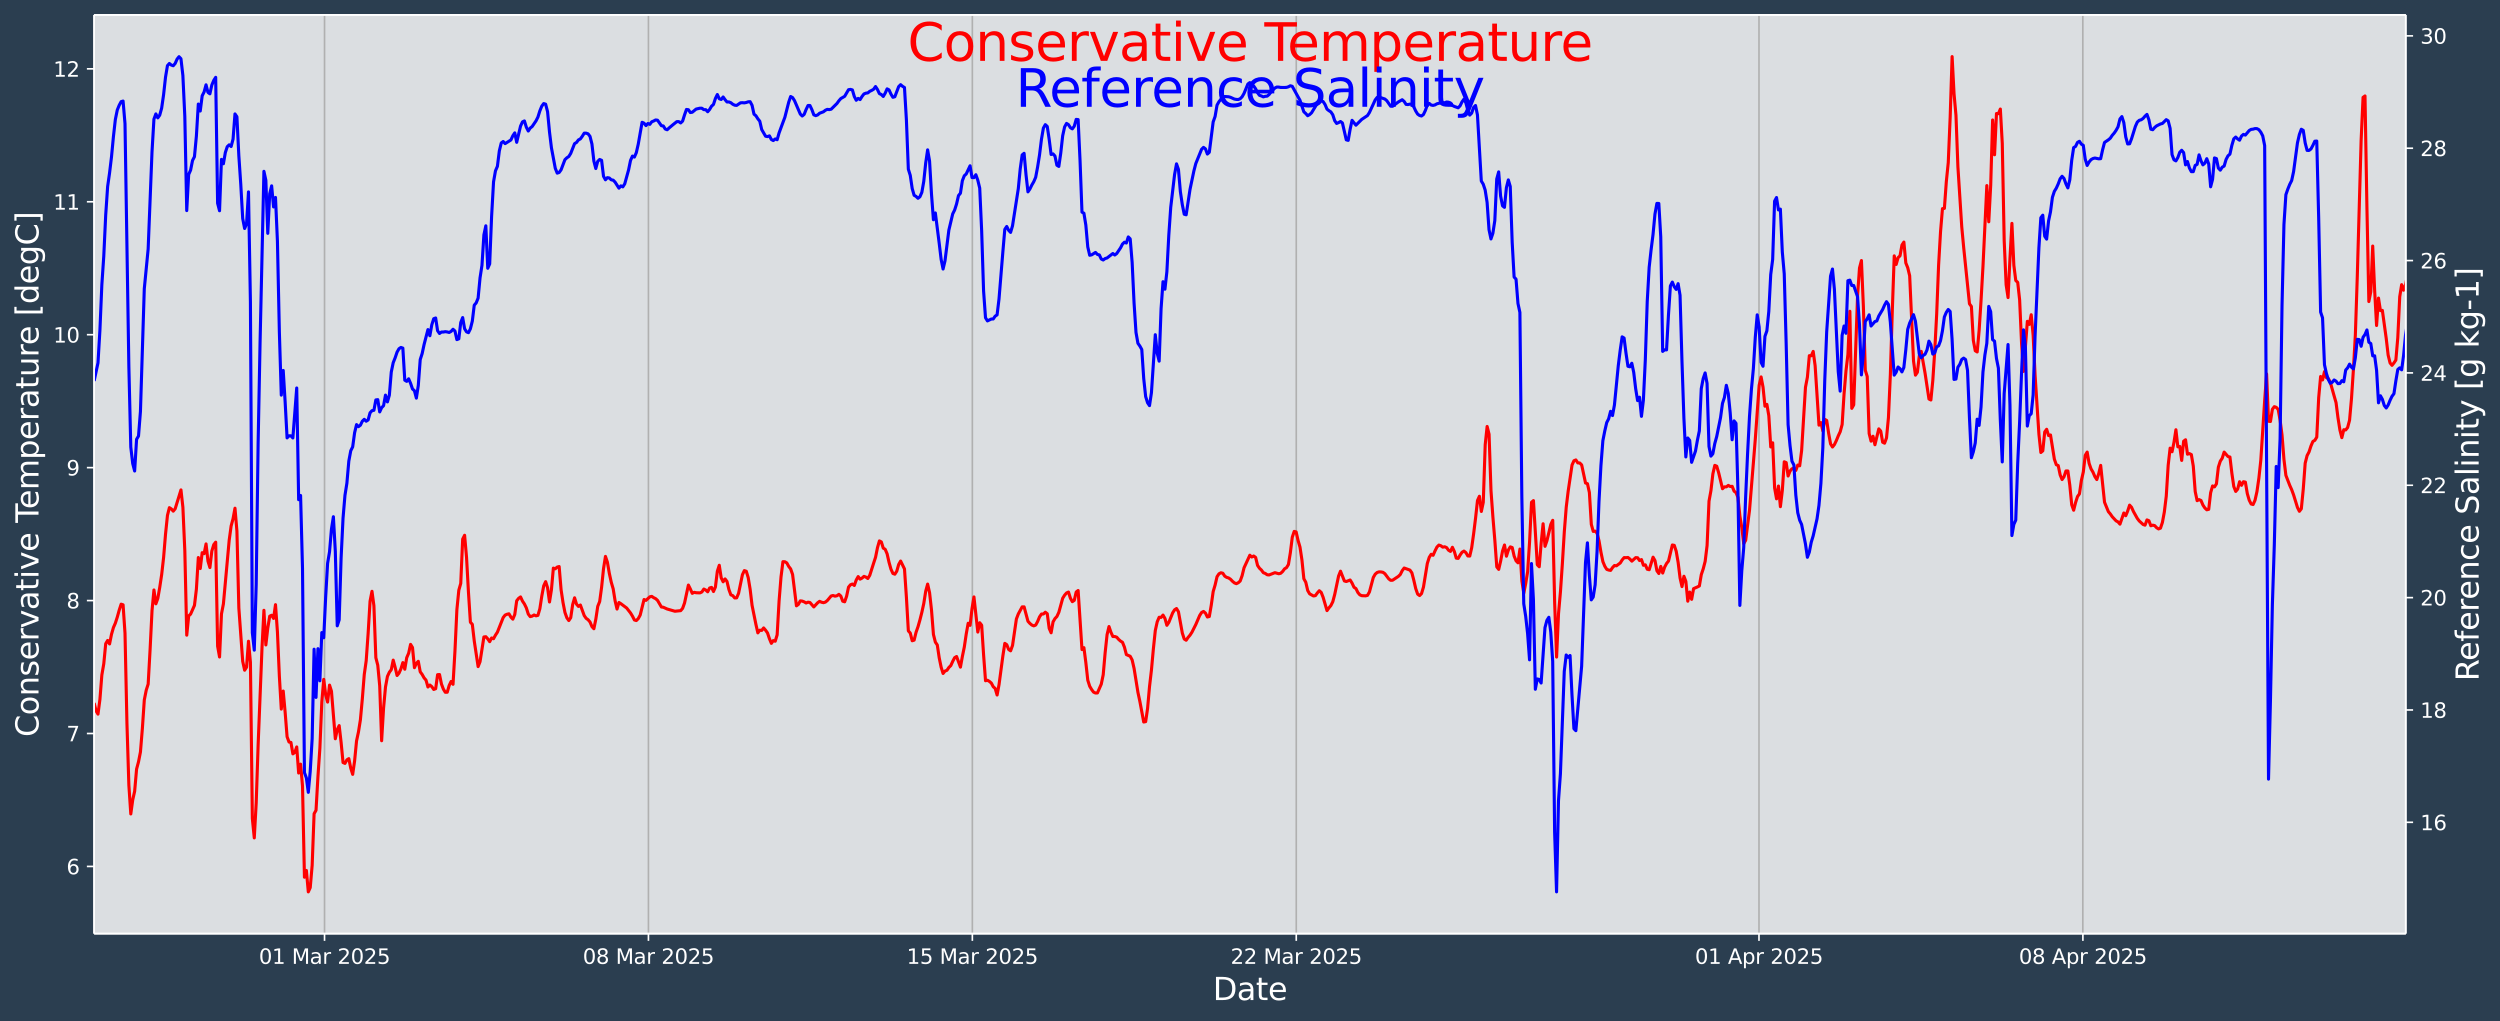 <?xml version="1.0" encoding="UTF-8"?>
<!DOCTYPE svg  PUBLIC '-//W3C//DTD SVG 1.1//EN'  'http://www.w3.org/Graphics/SVG/1.1/DTD/svg11.dtd'>
<svg width="1206.9pt" height="493.12pt" version="1.1" viewBox="0 0 1206.9 493.12" xmlns="http://www.w3.org/2000/svg" xmlns:xlink="http://www.w3.org/1999/xlink">
 <defs>
  <style type="text/css">*{stroke-linejoin: round; stroke-linecap: butt}</style>
 </defs>
 <g id="figure_1">
  <g id="patch_1">
   <path d="m0 493.12h1206.9v-493.12h-1206.9z" fill="#2b3e50"/>
  </g>
  <g id="axes_1">
   <g id="patch_2">
    <path d="m45.442 450.72h1116v-443.52h-1116z" fill="#dbdee1"/>
   </g>
   <g id="matplotlib.axis_1">
    <g id="xtick_1">
     <g id="line2d_1">
      <path d="m156.67 450.72v-443.52" clip-path="url(#pbc1c4610ce)" fill="none" stroke="#b0b0b0" stroke-linecap="square" stroke-width=".8"/>
     </g>
     <g id="line2d_2">
      <defs>
       <path id="m0e48671878" d="m0 0v3.5" stroke="#fff" stroke-width=".8"/>
      </defs>
      <use x="156.67" y="450.72" fill="#ffffff" stroke="#ffffff" stroke-width=".8" xlink:href="#m0e48671878"/>
     </g>
     <g id="text_1">
      <!-- 01 Mar 2025 -->
      <g transform="translate(124.97 465.32) scale(.1 -.1)" fill="#fff">
       <defs>
        <path id="DejaVuSans-30" transform="scale(.016)" d="m2034 4250q-487 0-733-480-245-479-245-1442 0-959 245-1439 246-480 733-480 491 0 736 480 246 480 246 1439 0 963-246 1442-245 480-736 480zm0 500q785 0 1199-621 414-620 414-1801 0-1178-414-1799-414-620-1199-620-784 0-1198 620-414 621-414 1799 0 1181 414 1801 414 621 1198 621z"/>
        <path id="DejaVuSans-31" transform="scale(.016)" d="m794 531h1031v3560l-1122-225v575l1116 225h631v-4135h1031v-531h-2687v531z"/>
        <path id="DejaVuSans-4d" transform="scale(.016)" d="m628 4666h941l1190-3175 1197 3175h941v-4666h-616v4097l-1203-3200h-634l-1203 3200v-4097h-613v4666z"/>
        <path id="DejaVuSans-61" transform="scale(.016)" d="m2194 1759q-697 0-966-159t-269-544q0-306 202-486 202-179 548-179 479 0 768 339t289 901v128h-572zm1147 238v-1997h-575v531q-197-318-491-470t-719-152q-537 0-855 302-317 302-317 808 0 590 395 890 396 300 1180 300h807v57q0 397-261 614t-733 217q-300 0-585-72-284-72-546-216v532q315 122 612 182 297 61 578 61 760 0 1135-394 375-393 375-1193z"/>
        <path id="DejaVuSans-72" transform="scale(.016)" d="m2631 2963q-97 56-211 82-114 27-251 27-488 0-749-317t-261-911v-1844h-578v3500h578v-544q182 319 472 473 291 155 707 155 59 0 131-8 72-7 159-23l3-590z"/>
        <path id="DejaVuSans-32" transform="scale(.016)" d="m1228 531h2203v-531h-2962v531q359 372 979 998 621 627 780 809 303 340 423 576 121 236 121 464 0 372-261 606-261 235-680 235-297 0-627-103-329-103-704-313v638q381 153 712 231 332 78 607 78 725 0 1156-363 431-362 431-968 0-288-108-546-107-257-392-607-78-91-497-524-418-433-1181-1211z"/>
        <path id="DejaVuSans-35" transform="scale(.016)" d="m691 4666h2478v-532h-1900v-1143q137 47 274 70 138 23 276 23 781 0 1237-428 457-428 457-1159 0-753-469-1171-469-417-1322-417-294 0-599 50-304 50-629 150v635q281-153 581-228t634-75q541 0 856 284 316 284 316 772 0 487-316 771-315 285-856 285-253 0-505-56-251-56-513-175v2344z"/>
       </defs>
       <use xlink:href="#DejaVuSans-30"/>
       <use transform="translate(63.623)" xlink:href="#DejaVuSans-31"/>
       <use transform="translate(127.25)" xlink:href="#DejaVuSans-20"/>
       <use transform="translate(159.03)" xlink:href="#DejaVuSans-4d"/>
       <use transform="translate(245.31)" xlink:href="#DejaVuSans-61"/>
       <use transform="translate(306.59)" xlink:href="#DejaVuSans-72"/>
       <use transform="translate(347.71)" xlink:href="#DejaVuSans-20"/>
       <use transform="translate(379.49)" xlink:href="#DejaVuSans-32"/>
       <use transform="translate(443.12)" xlink:href="#DejaVuSans-30"/>
       <use transform="translate(506.74)" xlink:href="#DejaVuSans-32"/>
       <use transform="translate(570.36)" xlink:href="#DejaVuSans-35"/>
      </g>
     </g>
    </g>
    <g id="xtick_2">
     <g id="line2d_3">
      <path d="m313.04 450.72v-443.52" clip-path="url(#pbc1c4610ce)" fill="none" stroke="#b0b0b0" stroke-linecap="square" stroke-width=".8"/>
     </g>
     <g id="line2d_4">
      <use x="313.04" y="450.72" fill="#ffffff" stroke="#ffffff" stroke-width=".8" xlink:href="#m0e48671878"/>
     </g>
     <g id="text_2">
      <!-- 08 Mar 2025 -->
      <g transform="translate(281.34 465.32) scale(.1 -.1)" fill="#fff">
       <defs>
        <path id="DejaVuSans-38" transform="scale(.016)" d="m2034 2216q-450 0-708-241-257-241-257-662 0-422 257-663 258-241 708-241t709 242q260 243 260 662 0 421-258 662-257 241-711 241zm-631 268q-406 100-633 378-226 279-226 679 0 559 398 884 399 325 1092 325 697 0 1094-325t397-884q0-400-227-679-226-278-629-378 456-106 710-416 255-309 255-755 0-679-414-1042-414-362-1186-362-771 0-1186 362-414 363-414 1042 0 446 256 755 257 310 713 416zm-231 997q0-362 226-565 227-203 636-203 407 0 636 203 230 203 230 565 0 363-230 566-229 203-636 203-409 0-636-203-226-203-226-566z"/>
       </defs>
       <use xlink:href="#DejaVuSans-30"/>
       <use transform="translate(63.623)" xlink:href="#DejaVuSans-38"/>
       <use transform="translate(127.25)" xlink:href="#DejaVuSans-20"/>
       <use transform="translate(159.03)" xlink:href="#DejaVuSans-4d"/>
       <use transform="translate(245.31)" xlink:href="#DejaVuSans-61"/>
       <use transform="translate(306.59)" xlink:href="#DejaVuSans-72"/>
       <use transform="translate(347.71)" xlink:href="#DejaVuSans-20"/>
       <use transform="translate(379.49)" xlink:href="#DejaVuSans-32"/>
       <use transform="translate(443.12)" xlink:href="#DejaVuSans-30"/>
       <use transform="translate(506.74)" xlink:href="#DejaVuSans-32"/>
       <use transform="translate(570.36)" xlink:href="#DejaVuSans-35"/>
      </g>
     </g>
    </g>
    <g id="xtick_3">
     <g id="line2d_5">
      <path d="m469.41 450.72v-443.52" clip-path="url(#pbc1c4610ce)" fill="none" stroke="#b0b0b0" stroke-linecap="square" stroke-width=".8"/>
     </g>
     <g id="line2d_6">
      <use x="469.41" y="450.72" fill="#ffffff" stroke="#ffffff" stroke-width=".8" xlink:href="#m0e48671878"/>
     </g>
     <g id="text_3">
      <!-- 15 Mar 2025 -->
      <g transform="translate(437.71 465.32) scale(.1 -.1)" fill="#fff">
       <use xlink:href="#DejaVuSans-31"/>
       <use transform="translate(63.623)" xlink:href="#DejaVuSans-35"/>
       <use transform="translate(127.25)" xlink:href="#DejaVuSans-20"/>
       <use transform="translate(159.03)" xlink:href="#DejaVuSans-4d"/>
       <use transform="translate(245.31)" xlink:href="#DejaVuSans-61"/>
       <use transform="translate(306.59)" xlink:href="#DejaVuSans-72"/>
       <use transform="translate(347.71)" xlink:href="#DejaVuSans-20"/>
       <use transform="translate(379.49)" xlink:href="#DejaVuSans-32"/>
       <use transform="translate(443.12)" xlink:href="#DejaVuSans-30"/>
       <use transform="translate(506.74)" xlink:href="#DejaVuSans-32"/>
       <use transform="translate(570.36)" xlink:href="#DejaVuSans-35"/>
      </g>
     </g>
    </g>
    <g id="xtick_4">
     <g id="line2d_7">
      <path d="m625.78 450.72v-443.52" clip-path="url(#pbc1c4610ce)" fill="none" stroke="#b0b0b0" stroke-linecap="square" stroke-width=".8"/>
     </g>
     <g id="line2d_8">
      <use x="625.781" y="450.72" fill="#ffffff" stroke="#ffffff" stroke-width=".8" xlink:href="#m0e48671878"/>
     </g>
     <g id="text_4">
      <!-- 22 Mar 2025 -->
      <g transform="translate(594.08 465.32) scale(.1 -.1)" fill="#fff">
       <use xlink:href="#DejaVuSans-32"/>
       <use transform="translate(63.623)" xlink:href="#DejaVuSans-32"/>
       <use transform="translate(127.25)" xlink:href="#DejaVuSans-20"/>
       <use transform="translate(159.03)" xlink:href="#DejaVuSans-4d"/>
       <use transform="translate(245.31)" xlink:href="#DejaVuSans-61"/>
       <use transform="translate(306.59)" xlink:href="#DejaVuSans-72"/>
       <use transform="translate(347.71)" xlink:href="#DejaVuSans-20"/>
       <use transform="translate(379.49)" xlink:href="#DejaVuSans-32"/>
       <use transform="translate(443.12)" xlink:href="#DejaVuSans-30"/>
       <use transform="translate(506.74)" xlink:href="#DejaVuSans-32"/>
       <use transform="translate(570.36)" xlink:href="#DejaVuSans-35"/>
      </g>
     </g>
    </g>
    <g id="xtick_5">
     <g id="line2d_9">
      <path d="m849.17 450.72v-443.52" clip-path="url(#pbc1c4610ce)" fill="none" stroke="#b0b0b0" stroke-linecap="square" stroke-width=".8"/>
     </g>
     <g id="line2d_10">
      <use x="849.167" y="450.72" fill="#ffffff" stroke="#ffffff" stroke-width=".8" xlink:href="#m0e48671878"/>
     </g>
     <g id="text_5">
      <!-- 01 Apr 2025 -->
      <g transform="translate(818.25 465.32) scale(.1 -.1)" fill="#fff">
       <defs>
        <path id="DejaVuSans-41" transform="scale(.016)" d="m2188 4044-857-2322h1716l-859 2322zm-357 622h716l1778-4666h-656l-425 1197h-2103l-425-1197h-666l1781 4666z"/>
        <path id="DejaVuSans-70" transform="scale(.016)" d="m1159 525v-1856h-578v4831h578v-531q182 312 458 463 277 152 661 152 638 0 1036-506 399-506 399-1331t-399-1332q-398-506-1036-506-384 0-661 152-276 152-458 464zm1957 1222q0 634-261 995t-717 361q-457 0-718-361t-261-995 261-995 718-361q456 0 717 361t261 995z"/>
       </defs>
       <use xlink:href="#DejaVuSans-30"/>
       <use transform="translate(63.623)" xlink:href="#DejaVuSans-31"/>
       <use transform="translate(127.25)" xlink:href="#DejaVuSans-20"/>
       <use transform="translate(159.03)" xlink:href="#DejaVuSans-41"/>
       <use transform="translate(227.44)" xlink:href="#DejaVuSans-70"/>
       <use transform="translate(290.92)" xlink:href="#DejaVuSans-72"/>
       <use transform="translate(332.03)" xlink:href="#DejaVuSans-20"/>
       <use transform="translate(363.82)" xlink:href="#DejaVuSans-32"/>
       <use transform="translate(427.44)" xlink:href="#DejaVuSans-30"/>
       <use transform="translate(491.06)" xlink:href="#DejaVuSans-32"/>
       <use transform="translate(554.69)" xlink:href="#DejaVuSans-35"/>
      </g>
     </g>
    </g>
    <g id="xtick_6">
     <g id="line2d_11">
      <path d="m1005.5 450.72v-443.52" clip-path="url(#pbc1c4610ce)" fill="none" stroke="#b0b0b0" stroke-linecap="square" stroke-width=".8"/>
     </g>
     <g id="line2d_12">
      <use x="1005.537" y="450.72" fill="#ffffff" stroke="#ffffff" stroke-width=".8" xlink:href="#m0e48671878"/>
     </g>
     <g id="text_6">
      <!-- 08 Apr 2025 -->
      <g transform="translate(974.62 465.32) scale(.1 -.1)" fill="#fff">
       <use xlink:href="#DejaVuSans-30"/>
       <use transform="translate(63.623)" xlink:href="#DejaVuSans-38"/>
       <use transform="translate(127.25)" xlink:href="#DejaVuSans-20"/>
       <use transform="translate(159.03)" xlink:href="#DejaVuSans-41"/>
       <use transform="translate(227.44)" xlink:href="#DejaVuSans-70"/>
       <use transform="translate(290.92)" xlink:href="#DejaVuSans-72"/>
       <use transform="translate(332.03)" xlink:href="#DejaVuSans-20"/>
       <use transform="translate(363.82)" xlink:href="#DejaVuSans-32"/>
       <use transform="translate(427.44)" xlink:href="#DejaVuSans-30"/>
       <use transform="translate(491.06)" xlink:href="#DejaVuSans-32"/>
       <use transform="translate(554.69)" xlink:href="#DejaVuSans-35"/>
      </g>
     </g>
    </g>
    <g id="text_7">
     <!-- Date -->
     <g transform="translate(585.52 482.8) scale(.15 -.15)" fill="#fff">
      <defs>
       <path id="BitstreamVeraSans-Roman-44" transform="scale(.016)" d="m1259 4147v-3628h763q966 0 1414 437 448 438 448 1382 0 937-448 1373t-1414 436h-763zm-631 519h1297q1356 0 1990-564 635-564 635-1764 0-1207-638-1773-637-565-1987-565h-1297v4666z"/>
       <path id="BitstreamVeraSans-Roman-61" transform="scale(.016)" d="m2194 1759q-697 0-966-159t-269-544q0-306 202-486 202-179 548-179 479 0 768 339t289 901v128h-572zm1147 238v-1997h-575v531q-197-318-491-470t-719-152q-537 0-855 302-317 302-317 808 0 590 395 890 396 300 1180 300h807v57q0 397-261 614t-733 217q-300 0-585-72-284-72-546-216v532q315 122 612 182 297 61 578 61 760 0 1135-394 375-393 375-1193z"/>
       <path id="BitstreamVeraSans-Roman-74" transform="scale(.016)" d="m1172 4494v-994h1184v-447h-1184v-1900q0-428 117-550t477-122h590v-481h-590q-666 0-919 248-253 249-253 905v1900h-422v447h422v994h578z"/>
       <path id="BitstreamVeraSans-Roman-65" transform="scale(.016)" d="m3597 1894v-281h-2644q38-594 358-905t892-311q331 0 642 81t618 244v-544q-310-131-635-200t-659-69q-838 0-1327 487-489 488-489 1320 0 859 464 1363 464 505 1252 505 706 0 1117-455 411-454 411-1235zm-575 169q-6 471-264 752-258 282-683 282-481 0-770-272t-333-766l2050 4z"/>
      </defs>
      <use xlink:href="#BitstreamVeraSans-Roman-44"/>
      <use transform="translate(77.002)" xlink:href="#BitstreamVeraSans-Roman-61"/>
      <use transform="translate(138.28)" xlink:href="#BitstreamVeraSans-Roman-74"/>
      <use transform="translate(177.49)" xlink:href="#BitstreamVeraSans-Roman-65"/>
     </g>
    </g>
   </g>
   <g id="matplotlib.axis_2">
    <g id="ytick_1">
     <g id="line2d_13">
      <defs>
       <path id="mc1f5714286" d="m0 0h-3.5" stroke="#fff" stroke-width=".8"/>
      </defs>
      <use x="45.442" y="418.27" fill="#ffffff" stroke="#ffffff" stroke-width=".8" xlink:href="#mc1f5714286"/>
     </g>
     <g id="text_8">
      <!-- 6 -->
      <g transform="translate(32.08 422.07) scale(.1 -.1)" fill="#fff">
       <defs>
        <path id="DejaVuSans-36" transform="scale(.016)" d="m2113 2584q-425 0-674-291-248-290-248-796 0-503 248-796 249-292 674-292t673 292q248 293 248 796 0 506-248 796-248 291-673 291zm1253 1979v-575q-238 112-480 171-242 60-480 60-625 0-955-422-329-422-376-1275 184 272 462 417 279 145 613 145 703 0 1111-427 408-426 408-1160 0-719-425-1154-425-434-1131-434-810 0-1238 620-428 621-428 1799 0 1106 525 1764t1409 658q238 0 480-47t505-140z"/>
       </defs>
       <use xlink:href="#DejaVuSans-36"/>
      </g>
     </g>
    </g>
    <g id="ytick_2">
     <g id="line2d_14">
      <use x="45.442" y="354.098" fill="#ffffff" stroke="#ffffff" stroke-width=".8" xlink:href="#mc1f5714286"/>
     </g>
     <g id="text_9">
      <!-- 7 -->
      <g transform="translate(32.08 357.9) scale(.1 -.1)" fill="#fff">
       <defs>
        <path id="DejaVuSans-37" transform="scale(.016)" d="m525 4666h3e3v-269l-1694-4397h-659l1594 4134h-2241v532z"/>
       </defs>
       <use xlink:href="#DejaVuSans-37"/>
      </g>
     </g>
    </g>
    <g id="ytick_3">
     <g id="line2d_15">
      <use x="45.442" y="289.926" fill="#ffffff" stroke="#ffffff" stroke-width=".8" xlink:href="#mc1f5714286"/>
     </g>
     <g id="text_10">
      <!-- 8 -->
      <g transform="translate(32.08 293.72) scale(.1 -.1)" fill="#fff">
       <use xlink:href="#DejaVuSans-38"/>
      </g>
     </g>
    </g>
    <g id="ytick_4">
     <g id="line2d_16">
      <use x="45.442" y="225.753" fill="#ffffff" stroke="#ffffff" stroke-width=".8" xlink:href="#mc1f5714286"/>
     </g>
     <g id="text_11">
      <!-- 9 -->
      <g transform="translate(32.08 229.55) scale(.1 -.1)" fill="#fff">
       <defs>
        <path id="DejaVuSans-39" transform="scale(.016)" d="m703 97v575q238-113 481-172 244-59 479-59 625 0 954 420 330 420 377 1277-181-269-460-413-278-144-615-144-700 0-1108 423-408 424-408 1159 0 718 425 1152 425 435 1131 435 810 0 1236-621 427-620 427-1801 0-1103-524-1761-523-658-1407-658-238 0-482 47-243 47-506 141zm1256 1978q425 0 673 290 249 291 249 798 0 503-249 795-248 292-673 292t-673-292-248-795q0-507 248-798 248-290 673-290z"/>
       </defs>
       <use xlink:href="#DejaVuSans-39"/>
      </g>
     </g>
    </g>
    <g id="ytick_5">
     <g id="line2d_17">
      <use x="45.442" y="161.581" fill="#ffffff" stroke="#ffffff" stroke-width=".8" xlink:href="#mc1f5714286"/>
     </g>
     <g id="text_12">
      <!-- 10 -->
      <g transform="translate(25.717 165.38) scale(.1 -.1)" fill="#fff">
       <use xlink:href="#DejaVuSans-31"/>
       <use transform="translate(63.623)" xlink:href="#DejaVuSans-30"/>
      </g>
     </g>
    </g>
    <g id="ytick_6">
     <g id="line2d_18">
      <use x="45.442" y="97.409" fill="#ffffff" stroke="#ffffff" stroke-width=".8" xlink:href="#mc1f5714286"/>
     </g>
     <g id="text_13">
      <!-- 11 -->
      <g transform="translate(25.717 101.21) scale(.1 -.1)" fill="#fff">
       <use xlink:href="#DejaVuSans-31"/>
       <use transform="translate(63.623)" xlink:href="#DejaVuSans-31"/>
      </g>
     </g>
    </g>
    <g id="ytick_7">
     <g id="line2d_19">
      <use x="45.442" y="33.237" fill="#ffffff" stroke="#ffffff" stroke-width=".8" xlink:href="#mc1f5714286"/>
     </g>
     <g id="text_14">
      <!-- 12 -->
      <g transform="translate(25.717 37.036) scale(.1 -.1)" fill="#fff">
       <use xlink:href="#DejaVuSans-31"/>
       <use transform="translate(63.623)" xlink:href="#DejaVuSans-32"/>
      </g>
     </g>
    </g>
    <g id="text_15">
     <!-- Conservative Temperature [degC] -->
     <g transform="translate(18.598 355.76) rotate(-90) scale(.15 -.15)" fill="#fff">
      <defs>
       <path id="BitstreamVeraSans-Roman-43" transform="scale(.016)" d="m4122 4306v-665q-319 297-680 443-361 147-767 147-800 0-1225-489t-425-1414q0-922 425-1411t1225-489q406 0 767 147t680 444v-660q-331-225-702-338-370-112-782-112-1060 0-1670 648-609 649-609 1771 0 1125 609 1773 610 649 1670 649 418 0 788-111 371-111 696-333z"/>
       <path id="BitstreamVeraSans-Roman-6f" transform="scale(.016)" d="m1959 3097q-462 0-731-361t-269-989 267-989q268-361 733-361 460 0 728 362 269 363 269 988 0 622-269 986-268 364-728 364zm0 487q750 0 1178-488 429-487 429-1349 0-859-429-1349-428-489-1178-489-753 0-1180 489-426 490-426 1349 0 862 426 1349 427 488 1180 488z"/>
       <path id="BitstreamVeraSans-Roman-6e" transform="scale(.016)" d="m3513 2113v-2113h-575v2094q0 497-194 743-194 247-581 247-466 0-735-297-269-296-269-809v-1978h-578v3500h578v-544q207 316 486 472 280 156 646 156 603 0 912-373 310-373 310-1098z"/>
       <path id="BitstreamVeraSans-Roman-73" transform="scale(.016)" d="m2834 3397v-544q-243 125-506 187-262 63-544 63-428 0-642-131t-214-394q0-200 153-314t616-217l197-44q612-131 870-370t258-667q0-488-386-773-386-284-1061-284-281 0-586 55t-642 164v594q319-166 628-249 309-82 613-82 406 0 624 139 219 139 219 392 0 234-158 359-157 125-692 241l-200 47q-534 112-772 345-237 233-237 639 0 494 350 762 350 269 994 269 318 0 599-47 282-46 519-140z"/>
       <path id="BitstreamVeraSans-Roman-72" transform="scale(.016)" d="m2631 2963q-97 56-211 82-114 27-251 27-488 0-749-317t-261-911v-1844h-578v3500h578v-544q182 319 472 473 291 155 707 155 59 0 131-8 72-7 159-23l3-590z"/>
       <path id="BitstreamVeraSans-Roman-76" transform="scale(.016)" d="m191 3500h609l1094-2937 1094 2937h609l-1313-3500h-781l-1312 3500z"/>
       <path id="BitstreamVeraSans-Roman-69" transform="scale(.016)" d="m603 3500h575v-3500h-575v3500zm0 1363h575v-729h-575v729z"/>
       <path id="BitstreamVeraSans-Roman-54" transform="scale(.016)" d="m-19 4666h3947v-532h-1656v-4134h-634v4134h-1657v532z"/>
       <path id="BitstreamVeraSans-Roman-6d" transform="scale(.016)" d="m3328 2828q216 388 516 572t706 184q547 0 844-383 297-382 297-1088v-2113h-578v2094q0 503-179 746-178 244-543 244-447 0-707-297-259-296-259-809v-1978h-578v2094q0 506-178 748t-550 242q-441 0-701-298-259-298-259-808v-1978h-578v3500h578v-544q197 322 472 475t653 153q382 0 649-194 267-193 395-562z"/>
       <path id="BitstreamVeraSans-Roman-70" transform="scale(.016)" d="m1159 525v-1856h-578v4831h578v-531q182 312 458 463 277 152 661 152 638 0 1036-506 399-506 399-1331t-399-1332q-398-506-1036-506-384 0-661 152-276 152-458 464zm1957 1222q0 634-261 995t-717 361q-457 0-718-361t-261-995 261-995 718-361q456 0 717 361t261 995z"/>
       <path id="BitstreamVeraSans-Roman-75" transform="scale(.016)" d="m544 1381v2119h575v-2097q0-497 193-746 194-248 582-248 465 0 735 297 271 297 271 810v1984h575v-3500h-575v538q-209-319-486-474-276-155-642-155-603 0-916 375-312 375-312 1097z"/>
       <path id="BitstreamVeraSans-Roman-5b" transform="scale(.016)" d="m550 4863h1325v-447h-750v-4813h750v-447h-1325v5707z"/>
       <path id="BitstreamVeraSans-Roman-64" transform="scale(.016)" d="m2906 2969v1894h575v-4863h-575v525q-181-312-458-464-276-152-664-152-634 0-1033 506-398 507-398 1332t398 1331q399 506 1033 506 388 0 664-152 277-151 458-463zm-1959-1222q0-634 261-995t717-361 718 361q263 361 263 995t-263 995q-262 361-718 361t-717-361-261-995z"/>
       <path id="BitstreamVeraSans-Roman-67" transform="scale(.016)" d="m2906 1791q0 625-258 968-257 344-723 344-462 0-720-344-258-343-258-968 0-622 258-966t720-344q466 0 723 344 258 344 258 966zm575-1357q0-893-397-1329-396-436-1215-436-303 0-572 45t-522 139v559q253-137 500-202 247-66 503-66 566 0 847 295t281 892v285q-178-310-456-463t-666-153q-643 0-1037 490-394 491-394 1301 0 812 394 1302 394 491 1037 491 388 0 666-153t456-462v531h575v-3066z"/>
       <path id="BitstreamVeraSans-Roman-5d" transform="scale(.016)" d="m1947 4863v-5707h-1325v447h747v4813h-747v447h1325z"/>
      </defs>
      <use xlink:href="#BitstreamVeraSans-Roman-43"/>
      <use transform="translate(69.824)" xlink:href="#BitstreamVeraSans-Roman-6f"/>
      <use transform="translate(131.01)" xlink:href="#BitstreamVeraSans-Roman-6e"/>
      <use transform="translate(194.38)" xlink:href="#BitstreamVeraSans-Roman-73"/>
      <use transform="translate(246.48)" xlink:href="#BitstreamVeraSans-Roman-65"/>
      <use transform="translate(308.01)" xlink:href="#BitstreamVeraSans-Roman-72"/>
      <use transform="translate(349.12)" xlink:href="#BitstreamVeraSans-Roman-76"/>
      <use transform="translate(408.3)" xlink:href="#BitstreamVeraSans-Roman-61"/>
      <use transform="translate(469.58)" xlink:href="#BitstreamVeraSans-Roman-74"/>
      <use transform="translate(508.79)" xlink:href="#BitstreamVeraSans-Roman-69"/>
      <use transform="translate(536.57)" xlink:href="#BitstreamVeraSans-Roman-76"/>
      <use transform="translate(595.75)" xlink:href="#BitstreamVeraSans-Roman-65"/>
      <use transform="translate(657.28)" xlink:href="#BitstreamVeraSans-Roman-20"/>
      <use transform="translate(689.06)" xlink:href="#BitstreamVeraSans-Roman-54"/>
      <use transform="translate(733.15)" xlink:href="#BitstreamVeraSans-Roman-65"/>
      <use transform="translate(794.67)" xlink:href="#BitstreamVeraSans-Roman-6d"/>
      <use transform="translate(892.08)" xlink:href="#BitstreamVeraSans-Roman-70"/>
      <use transform="translate(955.56)" xlink:href="#BitstreamVeraSans-Roman-65"/>
      <use transform="translate(1017.1)" xlink:href="#BitstreamVeraSans-Roman-72"/>
      <use transform="translate(1058.2)" xlink:href="#BitstreamVeraSans-Roman-61"/>
      <use transform="translate(1119.5)" xlink:href="#BitstreamVeraSans-Roman-74"/>
      <use transform="translate(1158.7)" xlink:href="#BitstreamVeraSans-Roman-75"/>
      <use transform="translate(1222.1)" xlink:href="#BitstreamVeraSans-Roman-72"/>
      <use transform="translate(1260.9)" xlink:href="#BitstreamVeraSans-Roman-65"/>
      <use transform="translate(1322.4)" xlink:href="#BitstreamVeraSans-Roman-20"/>
      <use transform="translate(1354.2)" xlink:href="#BitstreamVeraSans-Roman-5b"/>
      <use transform="translate(1393.2)" xlink:href="#BitstreamVeraSans-Roman-64"/>
      <use transform="translate(1456.7)" xlink:href="#BitstreamVeraSans-Roman-65"/>
      <use transform="translate(1518.2)" xlink:href="#BitstreamVeraSans-Roman-67"/>
      <use transform="translate(1581.7)" xlink:href="#BitstreamVeraSans-Roman-43"/>
      <use transform="translate(1651.6)" xlink:href="#BitstreamVeraSans-Roman-5d"/>
     </g>
    </g>
   </g>
   <g id="line2d_20">
    <path d="m45.442 339.36 0.931 3.815 0.931 1.57 0.931-7.107 0.931-11.787 0.931-5.42 0.931-9.684 0.931-1.57 0.931 1.694 0.931-4.654 0.931-3.262 0.931-2.137 0.931-2.896 0.931-3.38 0.931-2.877 0.931 0.32 0.931 13.73 0.931 43.371 0.931 29.917 0.931 13.93 0.931-6.769 0.931-4.202 0.931-10.684 0.931-3.508 0.931-4.75 0.931-11.364 0.931-13.759 0.931-4.714 0.931-2.923 0.931-16.71 0.931-18.789 0.931-9.947 0.931 6.682 0.931-2.599 0.931-5.36 0.931-6.168 0.931-8.23 0.931-11.284 0.931-9.031 0.931-3.751 0.931 0.608 0.931 1.084 0.931-1.157 2.792-9.1 0.931 8.377 0.931 21.047 0.931 40.7 0.931-9.293 0.931-0.877 1.862-4.209 0.931-7.839 0.931-15.249 0.931 5.291 0.931-7.649 0.931 0.473 0.931-4.697 0.931 8.296 0.931 3.113 0.931-7.949 0.931-3.112 0.931-1.194 0.931 50.205 0.931 5.217 0.931-20.807 0.931-4.842 2.792-30.74 0.931-6.841 0.931-3.522 0.931-5.057 0.931 11.012 0.931 37.186 1.862 25.704 0.931 4.306 0.931-1.464 0.931-12.526 0.931 10.148 0.931 75.44 0.931 9.347 0.931-16.894 0.931-28.094 1.862-46.663 0.931-18.212 0.931 16.71 0.931-8.149 0.931-5.721 0.931-0.456 0.931 1.529 0.931-6.63 0.931 13.153 0.931 21.381 0.931 15.868 0.931-8.707 0.931 10.288 0.931 11.757 0.931 2.55 0.931 0.211 0.931 5.513 0.931-0.682 0.931-2.659 0.931 12.599 0.931-4.289 0.931 10.623 0.931 43.959 0.931-3.256 0.931 10.33 0.931-2.064 0.931-10.758 0.931-24.889 0.931-1.674 0.931-16.344 0.931-13.68 0.931-22.24 0.931-10.934 0.931 7.475 0.931 3.486 0.931-8.195 0.931 2.956 1.862 22.944 0.931-4.395 0.931-1.941 0.931 8.106 0.931 9.71 0.931 0.417 0.931-1.708 0.931-0.586 0.931 4.592 0.931 2.992 0.931-6.537 0.931-9.607 0.931-4.347 0.931-5.867 0.931-10.136 0.931-11.716 0.931-6.633 0.931-13.149 0.931-15.588 0.931-4.789 0.931 6.981 0.931 25.071 0.931 3.637 0.931 9.9 0.931 26.539 0.931-15.72 0.931-10.205 0.931-5.096 0.931-2.026 0.931-1.242 0.931-4.616 0.931 3.47 0.931 3.946 0.931-1.133 0.931-2.083 0.931-3.008 0.931 3.202 0.931-5.563 0.931-2.17 0.931-4.265 0.931 1.523 0.931 9.724 0.931-2.052 0.931-1.019 0.931 5.059 0.931 1.278 0.931 1.66 0.931 1.093 0.931 3.305 0.931-0.942 0.931 0.782 0.931 1.346 0.931-0.363 0.931-6.768 0.931-0.07 0.931 4.572 0.931 2.485 0.931 1.503 0.931-0.024 0.931-3.246 0.931-1.947 0.931 1.369 0.931-16.076 0.931-19.973 0.931-9.376 0.931-3.282 0.931-21.373 0.931-1.861 0.931 10.661 0.931 16.922 0.931 14.388 0.931 1.023 0.931 8.045 1.862 12.356 0.931-2.365 1.862-11.931 0.931-0.128 0.931 1.04 0.931 1.361 0.931-1.788 0.931 0.353 0.931-1.728 0.931-1.426 2.792-7.06 0.931-1.185 0.931-0.41 0.931-0.209 0.931 1.6 0.931 0.985 0.931-2.248 0.931-6.632 0.931-1.175 0.931-0.685 0.931 2.013 0.931 1.388 0.931 1.91 0.931 2.958 0.931 1.236 0.931-0.231 0.931-0.557 0.931 0.422 0.931-0.241 0.931-3.192 0.931-6.072 0.931-4.987 0.931-2.018 0.931 2.946 0.931 6.869 0.931-5.926 0.931-10.429 0.931 0.326 0.931-0.835 0.931-0.246 0.931 11.175 0.931 6.201 0.931 4.771 0.931 2.611 0.931 1.315 0.931-1.376 0.931-6.313 0.931-3.29 0.931 3.062 0.931 1.094 0.931-0.676 1.862 5.113 0.931 1.321 0.931 0.666 0.931 1.107 0.931 2.211 0.931 1.03 0.931-4.581 0.931-6.222 0.931-2.325 0.931-6.89 0.931-8.98 0.931-5.91 0.931 2.765 0.931 5.401 0.931 4.275 0.931 3.205 0.931 5.807 0.931 3.953 0.931-3.164 0.931 0.589 2.792 2.09 1.862 2.383 0.931 1.542 0.931 1.835 0.931 0.279 0.931-0.94 0.931-1.698 1.862-7.516 0.931 0.416 1.862-1.723 0.931-0.213 0.931 0.635 0.931 0.46 0.931 0.842 1.862 3.188 0.931 0.133 1.862 0.844 3.723 1.071 2.792-0.285 0.931-1.105 0.931-2.574 1.862-8.67 0.931 1.87 0.931 2.124 0.931-0.498 0.931 0.207 1.862 0.071 0.931-0.441 0.931-1.403 0.931 0.467 0.931 0.862 0.931-1.834 0.931-0.304 0.931 1.992 0.931-2.156 0.931-7.628 0.931-2.879 0.931 6.056 0.931 1.915 0.931-1.377 0.931 1.217 0.931 3.91 0.931 2.55 0.931 0.379 0.931 1.121 0.931-0.036 0.931-2.167 1.862-9.011 0.931-1.986 0.931 0.319 0.931 3.076 0.931 5.636 0.931 7.757 1.862 9.201 0.931 4.073 0.931-1.293 0.931 0.107 0.931-1.193 0.931 1.093 0.931 1.325 0.931 2.782 0.931 2.239 0.931-1.329 0.931 0.308 0.931-3.087 0.931-16.333 0.931-11.592 0.931-7.389 0.931 0.025 0.931 0.567 0.931 1.7 0.931 1.208 0.931 2.683 1.862 15.119 0.931-0.68 0.931-1.71 0.931 0.11 0.931 0.367 0.931 0.555 0.931-0.402 0.931 0.165 1.862 2.134 1.862-2.011 0.931-0.69 0.931 0.427 0.931 0.221 0.931-0.269 0.931-0.763 1.862-2.21 0.931-0.207 0.931 0.307 0.931-0.198 0.931-0.679 0.931 0.828 0.931 2.481 0.931 0.286 0.931-2.69 0.931-4.392 0.931-1.131 0.931-0.356 0.931 0.68 0.931-2.643 0.931-1.641 0.931 1.241 0.931-0.505 0.931-0.831 0.931 0.347 0.931 0.671 0.931-1.532 1.862-5.854 0.931-2.849 0.931-4.631 0.931-3.284 0.931 0.506 0.931 2.987 0.931 0.56 0.931 2.211 0.931 4.106 0.931 3.304 0.931 2.039 0.931 0.361 0.931-1.443 0.931-3.267 0.931-1.633 1.862 3.807 0.931 13.743 0.931 16.153 0.931 1.07 0.931 3.703 0.931-0.298 0.931-3.812 0.931-2.643 0.931-3.285 0.931-3.699 0.931-4.261 0.931-5.916 0.931-3.439 0.931 4.143 0.931 8.376 0.931 11.781 0.931 3.723 0.931 1.359 0.931 6.234 0.931 4.527 0.931 2.999 0.931-1.161 0.931-0.348 0.931-1.381 0.931-0.902 0.931-2.064 0.931-1.781 0.931-0.539 1.862 5.122 0.931-5.163 0.931-4.536 0.931-6.294 0.931-5.198 0.931 1.026 0.931-8.087 0.931-5.635 1.862 16.955 0.931-4.492 0.931 1.173 0.931 14.364 0.931 12.451 0.931-0.229 0.931 0.551 0.931 0.804 0.931 1.763 0.931 0.835 0.931 3.164 0.931-5.024 1.862-13.914 0.931-5.986 0.931 0.627 0.931 2.342 0.931 0.624 0.931-2.594 1.862-12.772 0.931-2.443 1.862-3.411 0.931-0.001 1.862 6.96 0.931 1.036 0.931 0.779 0.931 0.396 0.931-0.37 0.931-1.732 0.931-2.233 0.931-1.364 0.931-0.029 0.931-0.858 0.931 0.738 0.931 7.056 0.931 2.135 0.931-5.241 0.931-1.633 0.931-0.99 0.931-2.022 1.862-6.784 0.931-1.489 0.931-1.068 0.931-0.431 0.931 2.977 0.931 1.657 0.931-0.621 0.931-4.042 0.931-0.724 1.862 28.512 0.931-0.911 0.931 7.216 0.931 8.474 0.931 2.935 0.931 1.578 0.931 1.256 0.931 0.428 0.931-0.037 1.862-4.263 0.931-4.516 0.931-10.633 0.931-8.708 0.931-3.93 0.931 2.749 0.931 2.063 0.931 0.003 0.931 0.314 0.931 1.079 0.931 0.823 0.931 0.569 0.931 2.346 0.931 3.583 1.862 0.822 0.931 1.779 0.931 4.091 1.862 11.555 0.931 4.366 1.862 9.947 0.931-0.192 0.931-6.367 0.931-10.505 0.931-8.016 0.931-10.217 0.931-8.868 0.931-4.226 0.931-2.175 0.931 0.06 0.931-1.117 0.931 1.623 0.931 3.309 0.931-1.39 1.862-4.608 0.931-1.482 0.931-0.612 0.931 1.565 1.862 10.257 0.931 2.891 0.931 0.589 0.931-1.358 0.931-1.095 0.931-1.433 1.862-3.708 1.862-4.333 0.931-1.466 0.931-0.5 0.931 0.797 0.931 1.872 0.931-0.227 0.931-5.446 0.931-6.594 0.931-3.159 0.931-4.02 0.931-1.388 0.931-0.511 0.931 0.225 0.931 1.409 0.931 0.589 0.931 0.279 0.931 0.633 0.931 0.966 0.931 0.781 0.931 0.384 0.931-0.452 0.931-0.836 0.931-2.586 0.931-3.797 2.792-6.066 0.931 0.862 0.931-0.478 0.931 0.661 0.931 3.865 0.931 1.374 0.931 0.869 0.931 1.277 0.931 0.36 0.931 0.642 0.931 0.088 2.792-1.101 1.862 0.522 0.931-0.231 0.931-0.867 0.931-1.272 0.931-0.569 0.931-1.507 0.931-5.707 0.931-7.492 0.931-2.799 0.931 0.259 0.931 4.123 0.931 3.204 0.931 6.187 0.931 9.087 0.931 1.692 0.931 4.001 0.931 1.59 1.862 1.037 0.931-0.189 0.931-1.292 0.931-1.058 0.931 0.821 0.931 2.4 1.862 6.372 0.931-1.312 0.931-1.115 0.931-1.859 0.931-3.524 1.862-8.883 0.931-2.341 1.862 4.719 0.931 0.278 1.862-0.735 0.931 1.517 0.931 1.997 0.931 0.625 0.931 1.898 0.931 1.115 0.931 0.417 1.862 0.083 0.931-0.236 0.931-1.657 1.862-6.982 0.931-1.599 0.931-0.808 0.931-0.295 0.931 0.042 0.931 0.172 0.931 0.67 1.862 2.486 0.931 0.717 0.931-0.052 2.792-1.856 0.931-0.919 0.931-1.856 0.931-1.259 2.792 1.005 0.931 1.337 0.931 3.566 0.931 4.038 0.931 2.664 0.931 0.682 0.931-0.946 0.931-3.123 1.862-11.43 0.931-2.956 0.931-1.464 0.931 0.479 0.931-2.135 0.931-1.849 0.931-0.946 0.931 0.316 0.931 0.684 0.931-0.186 0.931 0.412 0.931 1.261 0.931 0.571 0.931-1.985 0.931 2.011 0.931 3.224 0.931 0.124 0.931-1.64 0.931-1.326 0.931-0.56 0.931 0.747 0.931 1.602 0.931 0.044 0.931-4.021 0.931-6.713 0.931-7.558 0.931-8.503 0.931-2.068 0.931 7.328 0.931-4.413 0.931-27.798 0.931-8.811 0.931 3.761 0.931 27.271 0.931 12.841 0.931 11.191 0.931 12.742 0.931 1.188 0.931-4.001 0.931-4.914 0.931-2.85 0.931 5.412 0.931-2.987 0.931-1.525 0.931 0.331 0.931 4.135 0.931 2.269 0.931 0.972 0.931-6.647 0.931 15.414 0.931 5.828 0.931-4.657 0.931-5.752 0.931-14.41 0.931-19.014 0.931-0.794 1.862 30.969 0.931 0.959 0.931-11.423 0.931-9.329 0.931 10.884 0.931-2.726 1.862-7.86 0.931-1.96 0.931 39.995 0.931 26.007 0.931-20.993 0.931-10.586 0.931-13.64 0.931-15.313 0.931-11.85 0.931-7.708 1.862-12.607 0.931-2.077 0.931-0.383 0.931 1.42 0.931 0.042 0.931 0.951 1.862 8.721 0.931 0.338 0.931 4.268 0.931 15.369 0.931 3.388 0.931-0.12 0.931 0.99 0.931 3.728 0.931 5.494 0.931 4.513 0.931 2.24 0.931 1.486 0.931 0.329 0.931 0.157 0.931-1.355 0.931-0.99 0.931 0.15 1.862-1.382 0.931-1.482 0.931-1.099 0.931 0.032 0.931-0.101 0.931 0.772 0.931 1.006 1.862-1.698 0.931 0.05 0.931 1.343 0.931-0.458 0.931 2.746 0.931-0.185 0.931 2.108 0.931 0.223 1.862-6.048 0.931 1.644 0.931 4.928 0.931 1.311 0.931-3.421 0.931 3.197 0.931-2.839 0.931-1.772 0.931-1.171 1.862-7.765 0.931 0.188 0.931 2.855 0.931 5.393 0.931 7.496 0.931 4.145 0.931-4.977 0.931 2.487 0.931 9.541 0.931-4.385 0.931 3.487 0.931-5.157 1.862-0.819 0.931-0.484 0.931-5.462 0.931-2.8 0.931-3.602 0.931-7.641 0.931-21.431 0.931-5.089 0.931-8.071 0.931-4.104 0.931 0.4 0.931 3.166 1.862 7.709 0.931-0.903 0.931 0.001 0.931-0.706 0.931 0.532 0.931-0.087 0.931 2.33 0.931 0.705 0.931 2.317 0.931 8.982 0.931 5.659 0.931 7.629 0.931-1.56 1.862-14.62 1.862-22.81 0.931-11.547 1.862-25.902 0.931-4.002 0.931 4.944 0.931 9.182 0.931-0.861 0.931 5.478 0.931 15.06 0.931-1.991 0.931 21.776 0.931 5.267 0.931-6.176 0.931 9.951 0.931-7.865 0.931-13.789 0.931 0.395 0.931 6.464 0.931-2.395 0.931-1.105 0.931-0.204 0.931 0.998 0.931-2.578 0.931 0.354 0.931-7.358 1.862-30.542 0.931-4.906 0.931-10.358 0.931 0.046 0.931-2.092 0.931 6.892 1.862 28.693 0.931-1.23 0.931 3.977 0.931-5.539 0.931 0.543 0.931 6.144 0.931 5.151 0.931 1.516 0.931-1.176 0.931-1.931 0.931-2.29 0.931-1.994 0.931-3.485 0.931-14.824 0.931-11.129 0.931-7.891 0.931-20.806 0.931 46.853 0.931-1.673 1.862-52.789 0.931-13.29 0.931-3.592 0.931 21.964 0.931 30.983 0.931 3.041 0.931 27.519 0.931 3.683 0.931-2.378 0.931 4.102 1.862-7.659 0.931 1.068 0.931 5.368 0.931 0.476 0.931-2.549 0.931-9.789 0.931-20.927 0.931-30.67 0.931-26.491 0.931 4.136 0.931-3.285 0.931-0.873 0.931-5.206 0.931-1.43 0.931 10.057 0.931 2.322 0.931 3.889 1.862 41.146 0.931 6.821 0.931-1.391 0.931-7.993 0.931-2.071 1.862 10.614 1.862 12.364 0.931 0.476 0.931-9.458 0.931-14.238 0.931-17.731 0.931-23.738 0.931-16.063 0.931-11.144 0.931-0.138 0.931-12.879 0.931-9.16 0.931-22.078 0.931-29.137 0.931 17.951 0.931 10.383 0.931 24.832 1.862 29.049 0.931 9.941 2.792 27.173 0.931 1.282 0.931 16.386 0.931 5.011 0.931 0.57 0.931-10.339 0.931-14.535 0.931-16.422 1.862-39.019 0.931 17.466 0.931-17.557 0.931-31.584 0.931 16.793 0.931-19.9 0.931 0.072 0.931-2.248 0.931 16.568 0.931 47.059 0.931 21.2 0.931 6.183 0.931-19.088 0.931-16.72 0.931 20.231 0.931 7.368 0.931 0.862 0.931 8.512 0.931 20.933 0.931 13.56 1.862-24.177 0.931 1.479 0.931-4.666 0.931 9.918 0.931 19.162 1.862 28.635 0.931 8.788 0.931-0.792 0.931-9.137 0.931-1.272 0.931 3.03 0.931-0.287 1.862 11.667 0.931 2.688 0.931 0.414 0.931 4.487 0.931 2.261 0.931-1.341 0.931-2.793 0.931 4.9e-4 0.931 6.853 0.931 9.467 0.931 2.629 0.931-3.721 0.931-2.9 0.931-1.286 0.931-6.464 0.931-4.094 0.931-8.035 0.931-1.569 0.931 5.418 0.931 2.669 0.931 1.592 0.931 2.154 0.931 1.43 0.931-2.874 0.931-3.967 1.862 17.794 1.862 4.544 0.931 1.099 0.931 1.354 1.862 1.99 0.931 0.505 0.931 1.08 1.862-5.386 0.931 1.319 0.931-2.256 0.931-2.852 0.931 1.03 0.931 2.061 1.862 3.327 0.931 1.222 1.862 1.696 0.931 0.33 0.931-2.534 0.931 0.381 0.931 2.438 0.931-0.279 0.931 0.204 0.931 1.016 0.931 0.589 0.931-0.363 0.931-2.765 0.931-5.035 0.931-7.645 0.931-14.965 0.931-8.223 0.931 1.746 0.931-4.549 0.931-6.071 0.931 8.237 0.931-0.187 0.931 6.744 0.931-9.254 0.931-0.71 0.931 6.958 0.931-0.28 0.931 0.468 0.931 5.557 0.931 12.28 0.931 4.42 0.931-0.515 0.931 0.426 0.931 2.195 0.931 1.409 0.931 0.883 0.931-0.221 0.931-8.018 0.931-3.27 0.931 0.449 0.931-1.452 0.931-8.064 0.931-2.892 0.931-1.432 0.931-2.945 1.862 2.142 0.931 0.226 0.931 7.831 0.931 6.416 0.931 2.367 0.931-1.099 0.931-3.592 0.931 1.74 0.931-1.733 0.931 0.192 0.931 5.523 0.931 3.211 0.931 1.823 0.931 0.259 0.931-2.066 0.931-4.177 0.931-6.488 0.931-8.661 1.862-28.772 0.931-12.857 0.931 22.815 0.931 0.119 0.931-5.908 0.931-1.244 0.931 0.314 0.931 1.014 0.931 5.201 0.931 7.167 0.931 11.818 0.931 7.644 1.862 4.835 0.931 2.074 0.931 2.55 1.862 6.03 0.931 1.859 0.931-1.215 0.931-9.455 0.931-12.562 0.931-3.675 0.931-1.765 0.931-2.862 0.931-2.191 0.931-0.534 0.931-1.538 0.931-19.062 0.931-10.217 0.931 1.667 0.931-4.028 0.931 2.899 0.931 0.463 0.931 1.725 1.862 6.652 0.931 3.255 0.931 7.293 0.931 5.898 0.931 3.701 0.931-3.824 0.931 0.107 0.931-1.186 0.931-3.53 0.931-10.446 0.931-14.074 0.931-16.575 0.931-28.158 1.862-65.859 0.931-20.734 0.931-0.678 0.931 53.877 0.931 45.363 0.931-4.694 0.931-22.083 0.931 21.407 0.931 16.933 0.931-13.219 0.931 6.041 0.931-0.096 1.862 13.507 0.931 8.067 0.931 3.787 0.931 1.156 0.931-1.158 0.931-1.398 0.931-10.824 0.931-19.728 0.931-5.836 0.931 2.682 0.931-2.613 0.931-4.504v0" clip-path="url(#pbc1c4610ce)" fill="none" stroke="#f00" stroke-linecap="square" stroke-width="1.5"/>
   </g>
   <g id="patch_3">
    <path d="m45.442 450.72v-443.52" fill="none" stroke="#fff" stroke-linecap="square" stroke-width=".8"/>
   </g>
   <g id="patch_4">
    <path d="m1161.4 450.72v-443.52" fill="none" stroke="#fff" stroke-linecap="square" stroke-width=".8"/>
   </g>
   <g id="patch_5">
    <path d="m45.442 450.72h1116" fill="none" stroke="#fff" stroke-linecap="square" stroke-width=".8"/>
   </g>
   <g id="patch_6">
    <path d="m45.442 7.2h1116" fill="none" stroke="#fff" stroke-linecap="square" stroke-width=".8"/>
   </g>
   <g id="text_16">
    <!-- Conservative Temperature -->
    <g transform="translate(438.13 29.376) scale(.25 -.25)" fill="#f00">
     <use xlink:href="#BitstreamVeraSans-Roman-43"/>
     <use transform="translate(69.824)" xlink:href="#BitstreamVeraSans-Roman-6f"/>
     <use transform="translate(131.01)" xlink:href="#BitstreamVeraSans-Roman-6e"/>
     <use transform="translate(194.38)" xlink:href="#BitstreamVeraSans-Roman-73"/>
     <use transform="translate(246.48)" xlink:href="#BitstreamVeraSans-Roman-65"/>
     <use transform="translate(308.01)" xlink:href="#BitstreamVeraSans-Roman-72"/>
     <use transform="translate(349.12)" xlink:href="#BitstreamVeraSans-Roman-76"/>
     <use transform="translate(408.3)" xlink:href="#BitstreamVeraSans-Roman-61"/>
     <use transform="translate(469.58)" xlink:href="#BitstreamVeraSans-Roman-74"/>
     <use transform="translate(508.79)" xlink:href="#BitstreamVeraSans-Roman-69"/>
     <use transform="translate(536.57)" xlink:href="#BitstreamVeraSans-Roman-76"/>
     <use transform="translate(595.75)" xlink:href="#BitstreamVeraSans-Roman-65"/>
     <use transform="translate(657.28)" xlink:href="#BitstreamVeraSans-Roman-20"/>
     <use transform="translate(689.06)" xlink:href="#BitstreamVeraSans-Roman-54"/>
     <use transform="translate(733.15)" xlink:href="#BitstreamVeraSans-Roman-65"/>
     <use transform="translate(794.67)" xlink:href="#BitstreamVeraSans-Roman-6d"/>
     <use transform="translate(892.08)" xlink:href="#BitstreamVeraSans-Roman-70"/>
     <use transform="translate(955.56)" xlink:href="#BitstreamVeraSans-Roman-65"/>
     <use transform="translate(1017.1)" xlink:href="#BitstreamVeraSans-Roman-72"/>
     <use transform="translate(1058.2)" xlink:href="#BitstreamVeraSans-Roman-61"/>
     <use transform="translate(1119.5)" xlink:href="#BitstreamVeraSans-Roman-74"/>
     <use transform="translate(1158.7)" xlink:href="#BitstreamVeraSans-Roman-75"/>
     <use transform="translate(1222.1)" xlink:href="#BitstreamVeraSans-Roman-72"/>
     <use transform="translate(1260.9)" xlink:href="#BitstreamVeraSans-Roman-65"/>
    </g>
   </g>
   <g id="text_17">
    <!-- Reference Salinity -->
    <g transform="translate(490.29 51.552) scale(.25 -.25)" fill="#00f">
     <defs>
      <path id="BitstreamVeraSans-Roman-52" transform="scale(.016)" d="m2841 2188q203-69 395-294t386-619l641-1275h-679l-596 1197q-232 469-449 622t-592 153h-688v-1972h-631v4666h1425q800 0 1194-335 394-334 394-1009 0-441-205-732-205-290-595-402zm-1582 1959v-1656h794q456 0 689 211t233 620-233 617-689 208h-794z"/>
      <path id="BitstreamVeraSans-Roman-66" transform="scale(.016)" d="m2375 4863v-479h-550q-309 0-430-125-120-125-120-450v-309h947v-447h-947v-3053h-578v3053h-550v447h550v244q0 584 272 851 272 268 862 268h544z"/>
      <path id="BitstreamVeraSans-Roman-63" transform="scale(.016)" d="m3122 3366v-538q-244 135-489 202t-495 67q-560 0-870-355-309-354-309-995t309-996q310-354 870-354 250 0 495 67t489 202v-532q-241-112-499-168-257-57-548-57-791 0-1257 497-465 497-465 1341 0 856 470 1346 471 491 1290 491 265 0 518-55 253-54 491-163z"/>
      <path id="BitstreamVeraSans-Roman-53" transform="scale(.016)" d="m3425 4513v-616q-359 172-678 256-319 85-616 85-515 0-795-200t-280-569q0-310 186-468 186-157 705-254l381-78q706-135 1042-474t336-907q0-679-455-1029-454-350-1332-350-331 0-705 75-373 75-773 222v650q384-215 753-325 369-109 725-109 540 0 834 212 294 213 294 607 0 343-211 537t-692 291l-385 75q-706 140-1022 440-315 300-315 835 0 619 436 975t1201 356q329 0 669-60 341-59 697-177z"/>
      <path id="BitstreamVeraSans-Roman-6c" transform="scale(.016)" d="m603 4863h575v-4863h-575v4863z"/>
      <path id="BitstreamVeraSans-Roman-79" transform="scale(.016)" d="m2059-325q-243-625-475-815-231-191-618-191h-460v481h338q237 0 368 113 132 112 291 531l103 262-1415 3444h609l1094-2737 1094 2737h609l-1538-3825z"/>
     </defs>
     <use xlink:href="#BitstreamVeraSans-Roman-52"/>
     <use transform="translate(64.982)" xlink:href="#BitstreamVeraSans-Roman-65"/>
     <use transform="translate(126.51)" xlink:href="#BitstreamVeraSans-Roman-66"/>
     <use transform="translate(161.71)" xlink:href="#BitstreamVeraSans-Roman-65"/>
     <use transform="translate(223.23)" xlink:href="#BitstreamVeraSans-Roman-72"/>
     <use transform="translate(262.1)" xlink:href="#BitstreamVeraSans-Roman-65"/>
     <use transform="translate(323.62)" xlink:href="#BitstreamVeraSans-Roman-6e"/>
     <use transform="translate(387)" xlink:href="#BitstreamVeraSans-Roman-63"/>
     <use transform="translate(441.98)" xlink:href="#BitstreamVeraSans-Roman-65"/>
     <use transform="translate(503.5)" xlink:href="#BitstreamVeraSans-Roman-20"/>
     <use transform="translate(535.29)" xlink:href="#BitstreamVeraSans-Roman-53"/>
     <use transform="translate(598.77)" xlink:href="#BitstreamVeraSans-Roman-61"/>
     <use transform="translate(660.05)" xlink:href="#BitstreamVeraSans-Roman-6c"/>
     <use transform="translate(687.83)" xlink:href="#BitstreamVeraSans-Roman-69"/>
     <use transform="translate(715.61)" xlink:href="#BitstreamVeraSans-Roman-6e"/>
     <use transform="translate(778.99)" xlink:href="#BitstreamVeraSans-Roman-69"/>
     <use transform="translate(806.78)" xlink:href="#BitstreamVeraSans-Roman-74"/>
     <use transform="translate(845.98)" xlink:href="#BitstreamVeraSans-Roman-79"/>
    </g>
   </g>
  </g>
  <g id="axes_2">
   <g id="matplotlib.axis_3">
    <g id="ytick_8">
     <g id="line2d_21">
      <defs>
       <path id="ma7031b05e4" d="m0 0h3.5" stroke="#fff" stroke-width=".8"/>
      </defs>
      <use x="1161.442" y="396.977" fill="#ffffff" stroke="#ffffff" stroke-width=".8" xlink:href="#ma7031b05e4"/>
     </g>
     <g id="text_18">
      <!-- 16 -->
      <g transform="translate(1168.4 400.78) scale(.1 -.1)" fill="#fff">
       <use xlink:href="#DejaVuSans-31"/>
       <use transform="translate(63.623)" xlink:href="#DejaVuSans-36"/>
      </g>
     </g>
    </g>
    <g id="ytick_9">
     <g id="line2d_22">
      <use x="1161.442" y="342.74" fill="#ffffff" stroke="#ffffff" stroke-width=".8" xlink:href="#ma7031b05e4"/>
     </g>
     <g id="text_19">
      <!-- 18 -->
      <g transform="translate(1168.4 346.54) scale(.1 -.1)" fill="#fff">
       <use xlink:href="#DejaVuSans-31"/>
       <use transform="translate(63.623)" xlink:href="#DejaVuSans-38"/>
      </g>
     </g>
    </g>
    <g id="ytick_10">
     <g id="line2d_23">
      <use x="1161.442" y="288.503" fill="#ffffff" stroke="#ffffff" stroke-width=".8" xlink:href="#ma7031b05e4"/>
     </g>
     <g id="text_20">
      <!-- 20 -->
      <g transform="translate(1168.4 292.3) scale(.1 -.1)" fill="#fff">
       <use xlink:href="#DejaVuSans-32"/>
       <use transform="translate(63.623)" xlink:href="#DejaVuSans-30"/>
      </g>
     </g>
    </g>
    <g id="ytick_11">
     <g id="line2d_24">
      <use x="1161.442" y="234.265" fill="#ffffff" stroke="#ffffff" stroke-width=".8" xlink:href="#ma7031b05e4"/>
     </g>
     <g id="text_21">
      <!-- 22 -->
      <g transform="translate(1168.4 238.06) scale(.1 -.1)" fill="#fff">
       <use xlink:href="#DejaVuSans-32"/>
       <use transform="translate(63.623)" xlink:href="#DejaVuSans-32"/>
      </g>
     </g>
    </g>
    <g id="ytick_12">
     <g id="line2d_25">
      <use x="1161.442" y="180.028" fill="#ffffff" stroke="#ffffff" stroke-width=".8" xlink:href="#ma7031b05e4"/>
     </g>
     <g id="text_22">
      <!-- 24 -->
      <g transform="translate(1168.4 183.83) scale(.1 -.1)" fill="#fff">
       <defs>
        <path id="DejaVuSans-34" transform="scale(.016)" d="m2419 4116-1594-2491h1594v2491zm-166 550h794v-3041h666v-525h-666v-1100h-628v1100h-2106v609l1940 2957z"/>
       </defs>
       <use xlink:href="#DejaVuSans-32"/>
       <use transform="translate(63.623)" xlink:href="#DejaVuSans-34"/>
      </g>
     </g>
    </g>
    <g id="ytick_13">
     <g id="line2d_26">
      <use x="1161.442" y="125.791" fill="#ffffff" stroke="#ffffff" stroke-width=".8" xlink:href="#ma7031b05e4"/>
     </g>
     <g id="text_23">
      <!-- 26 -->
      <g transform="translate(1168.4 129.59) scale(.1 -.1)" fill="#fff">
       <use xlink:href="#DejaVuSans-32"/>
       <use transform="translate(63.623)" xlink:href="#DejaVuSans-36"/>
      </g>
     </g>
    </g>
    <g id="ytick_14">
     <g id="line2d_27">
      <use x="1161.442" y="71.553" fill="#ffffff" stroke="#ffffff" stroke-width=".8" xlink:href="#ma7031b05e4"/>
     </g>
     <g id="text_24">
      <!-- 28 -->
      <g transform="translate(1168.4 75.353) scale(.1 -.1)" fill="#fff">
       <use xlink:href="#DejaVuSans-32"/>
       <use transform="translate(63.623)" xlink:href="#DejaVuSans-38"/>
      </g>
     </g>
    </g>
    <g id="ytick_15">
     <g id="line2d_28">
      <use x="1161.442" y="17.316" fill="#ffffff" stroke="#ffffff" stroke-width=".8" xlink:href="#ma7031b05e4"/>
     </g>
     <g id="text_25">
      <!-- 30 -->
      <g transform="translate(1168.4 21.115) scale(.1 -.1)" fill="#fff">
       <defs>
        <path id="DejaVuSans-33" transform="scale(.016)" d="m2597 2516q453-97 707-404 255-306 255-756 0-690-475-1069-475-378-1350-378-293 0-604 58t-642 174v609q262-153 574-231 313-78 654-78 593 0 904 234t311 681q0 413-289 645-289 233-804 233h-544v519h569q465 0 712 186t247 536q0 359-255 551-254 193-729 193-260 0-557-57-297-56-653-174v562q360 100 674 150t592 50q719 0 1137-327 419-326 419-882 0-388-222-655t-631-370z"/>
       </defs>
       <use xlink:href="#DejaVuSans-33"/>
       <use transform="translate(63.623)" xlink:href="#DejaVuSans-30"/>
      </g>
     </g>
    </g>
    <g id="text_26">
     <!-- Reference Salinity [g kg-1] -->
     <g transform="translate(1196.6 328.81) rotate(-90) scale(.15 -.15)" fill="#fff">
      <defs>
       <path id="BitstreamVeraSans-Roman-6b" transform="scale(.016)" d="m581 4863h578v-2872l1716 1509h734l-1856-1637 1935-1863h-750l-1779 1709v-1709h-578v4863z"/>
       <path id="BitstreamVeraSans-Roman-2d" transform="scale(.016)" d="m313 2009h1684v-512h-1684v512z"/>
       <path id="BitstreamVeraSans-Roman-31" transform="scale(.016)" d="m794 531h1031v3560l-1122-225v575l1116 225h631v-4135h1031v-531h-2687v531z"/>
      </defs>
      <use xlink:href="#BitstreamVeraSans-Roman-52"/>
      <use transform="translate(64.982)" xlink:href="#BitstreamVeraSans-Roman-65"/>
      <use transform="translate(126.51)" xlink:href="#BitstreamVeraSans-Roman-66"/>
      <use transform="translate(161.71)" xlink:href="#BitstreamVeraSans-Roman-65"/>
      <use transform="translate(223.23)" xlink:href="#BitstreamVeraSans-Roman-72"/>
      <use transform="translate(262.1)" xlink:href="#BitstreamVeraSans-Roman-65"/>
      <use transform="translate(323.62)" xlink:href="#BitstreamVeraSans-Roman-6e"/>
      <use transform="translate(387)" xlink:href="#BitstreamVeraSans-Roman-63"/>
      <use transform="translate(441.98)" xlink:href="#BitstreamVeraSans-Roman-65"/>
      <use transform="translate(503.5)" xlink:href="#BitstreamVeraSans-Roman-20"/>
      <use transform="translate(535.29)" xlink:href="#BitstreamVeraSans-Roman-53"/>
      <use transform="translate(598.77)" xlink:href="#BitstreamVeraSans-Roman-61"/>
      <use transform="translate(660.05)" xlink:href="#BitstreamVeraSans-Roman-6c"/>
      <use transform="translate(687.83)" xlink:href="#BitstreamVeraSans-Roman-69"/>
      <use transform="translate(715.61)" xlink:href="#BitstreamVeraSans-Roman-6e"/>
      <use transform="translate(778.99)" xlink:href="#BitstreamVeraSans-Roman-69"/>
      <use transform="translate(806.78)" xlink:href="#BitstreamVeraSans-Roman-74"/>
      <use transform="translate(845.98)" xlink:href="#BitstreamVeraSans-Roman-79"/>
      <use transform="translate(905.16)" xlink:href="#BitstreamVeraSans-Roman-20"/>
      <use transform="translate(936.95)" xlink:href="#BitstreamVeraSans-Roman-5b"/>
      <use transform="translate(975.96)" xlink:href="#BitstreamVeraSans-Roman-67"/>
      <use transform="translate(1039.4)" xlink:href="#BitstreamVeraSans-Roman-20"/>
      <use transform="translate(1071.2)" xlink:href="#BitstreamVeraSans-Roman-6b"/>
      <use transform="translate(1129.1)" xlink:href="#BitstreamVeraSans-Roman-67"/>
      <use transform="translate(1192.6)" xlink:href="#BitstreamVeraSans-Roman-2d"/>
      <use transform="translate(1228.7)" xlink:href="#BitstreamVeraSans-Roman-31"/>
      <use transform="translate(1292.3)" xlink:href="#BitstreamVeraSans-Roman-5d"/>
     </g>
    </g>
   </g>
   <g id="line2d_29">
    <path d="m45.442 183.92 1.862-8.757 0.931-15.76 0.931-21.94 0.931-13.817 0.931-19.869 0.931-13.72 0.931-6.568 0.931-7.737 0.931-9.792 0.931-8.29 0.931-4.569 0.931-2.302 0.931-1.728 0.931-0.283 0.931 10.927 1.862 117.23 0.931 38.884 0.931 7.947 0.931 3.604 0.931-15.3 0.931-1.572 0.931-11.836 1.862-59.291 1.862-19.139 1.862-46.909 0.931-15.806 0.931-2.536 0.931 1.913 0.931-1.319 0.931-3.383 0.931-6.449 0.931-8.469 0.931-5.592 0.931-1.047 0.931 0.763 0.931 0.326 0.931-1.094 0.931-2.111 0.931-1.162 0.931 0.981 0.931 8.092 0.931 19.709 0.931 45.503 0.931-17.418 0.931-2.105 0.931-4.666 0.931-1.813 0.931-9.943 0.931-15.474 0.931 3.361 0.931-7.338 0.931-1.856 0.931-3.455 0.931 3.662 0.931 0.687 0.931-4.238 0.931-2.238 0.931-1.483 0.931 60.778 0.931 3.625 0.931-24.794 0.931 2.11 0.931-5.418 0.931-2.824 0.931-0.893 0.931 0.804 0.931-3.543 0.931-12.184 0.931 1.357 0.931 18.859 0.931 13.735 0.931 16.526 0.931 4.83 0.931-2.212 0.931-15.452 0.931 53.07 0.931 159.76 0.931 8.396 0.931-31.748 0.931-68.441 0.931-48.303 1.862-82.66 0.931 4.309 0.931 25.61 0.931-19.06 0.931-3.856 0.931 10.169 0.931-4.566 0.931 21.13 0.931 43.772 0.931 30.524 0.931-11.919 0.931 15.264 0.931 17.295 0.931-0.999 0.931 0.019 0.931 1.023 1.862-24.121 0.931 53.926 0.931-2.029 0.931 35.338 0.931 98.434 0.931 2.561 0.931 6.958 0.931-10.157 0.931-15.728 0.931-43.194 0.931 23.25 0.931-23.505 0.931 15.505 0.931-23.287 0.931 2.499 0.931-19.683 0.931-16.232 0.931-5.567 0.931-10.958 0.931-5.978 0.931 16.677 0.931 35.982 0.931-2.892 0.931-29.841 0.931-19.218 0.931-11.047 0.931-5.855 0.931-10.677 0.931-4.991 0.931-1.879 0.931-6.832 0.931-3.898 0.931 0.975 0.931-0.692 0.931-1.927 0.931-0.912 0.931 0.913 0.931-0.613 0.931-3.417 0.931-1.071 0.931-0.165 0.931-5.009 0.931-0.141 0.931 5.923 0.931-2.051 0.931-0.941 0.931-5.115 0.931 3.273 0.931-3.249 0.931-11.161 0.931-4.519 0.931-2.345 0.931-2.754 0.931-1.636 0.931-0.629 0.931 0.339 0.931 15.474 0.931 0.565 0.931-1.239 0.931 2.171 0.931 2.741 0.931 0.833 0.931 3.58 0.931-6.096 0.931-12.508 0.931-2.901 0.931-4.356 1.862-7.213 0.931 2.955 0.931-5.27 0.931-2.938 0.931-0.352 0.931 6.146 0.931 1.331 0.931-0.691 0.931-0.009 0.931-0.17 0.931 0.133 0.931 0.247 0.931-0.523 0.931-1.028 0.931 0.858 0.931 4.149 0.931-0.38 0.931-7.863 0.931-2.396 0.931 5.378 0.931 1.512 0.931 0.399 0.931-1.87 0.931-3.734 0.931-7.667 0.931-1.108 0.931-2.298 0.931-9.782 0.931-6.042 0.931-14.713 0.931-4.37 0.931 20.486 0.931-2.103 0.931-23.062 0.931-16.569 0.931-5.307 0.931-2.176 0.931-7.455 0.931-3.837 0.931-0.682 0.931 1.018 2.792-1.765 0.931-2.025 0.931-1.393 0.931 4.55 1.862-7.832 0.931-2.043 0.931-0.444 0.931 3.031 0.931 1.841 0.931-1.423 0.931-0.727 1.862-2.734 0.931-1.836 0.931-2.995 0.931-2.292 0.931-1.241 0.931 0.295 0.931 3.62 0.931 9.75 0.931 7.652 1.862 9.926 0.931 2.328 0.931-0.299 0.931-1.289 1.862-4.898 0.931-0.901 0.931-0.633 0.931-1.479 1.862-4.737 0.931-0.557 0.931-1.235 0.931-0.48 0.931-1.279 0.931-1.507 0.931 0.004 0.931 0.323 0.931 1.228 0.931 3.692 0.931 8.209 0.931 3.619 0.931-3.459 0.931-0.9 0.931 0.394 0.931 7.696 0.931 1.7 0.931-1.014 0.931 0.148 0.931 0.882 0.931 0.165 0.931 0.957 1.862 2.912 0.931-1.091 0.931 0.471 0.931-1.46 1.862-6.743 0.931-4.55 0.931-2.102 0.931 0.48 0.931-2.134 0.931-4.089 1.862-10.571 0.931 0.411 0.931 1.182 0.931-1.014 0.931 0.415 0.931-1.248 0.931-0.372 0.931-0.51 0.931 0.125 1.862 2.643 0.931 0.138 0.931 1.478 0.931 0.349 0.931-0.874 1.862-1.559 1.862-1.494 0.931-0.007 0.931 0.639 0.931-0.886 0.931-2.997 0.931-2.619 0.931 0.121 0.931 1.367 0.931-0.144 1.862-1.531 1.862-0.428 0.931 0.026 0.931 0.691 0.931 0.004 0.931 0.997 0.931-1.105 0.931-1.57 0.931-0.85 0.931-2.881 0.931-1.897 0.931 2.021 0.931 0.367 0.931-1.218 0.931 1.305 0.931 1.104 0.931-0.009 0.931 0.37 0.931 0.745 0.931 0.454 0.931 0.117 1.862-1.264 0.931-0.055 0.931 0.079 0.931-0.181 0.931-0.325 0.931-0.06 0.931 1.742 0.931 4.276 0.931 0.773 0.931 1.465 0.931 1.17 0.931 4.027 1.862 3.21 0.931 0.2 0.931-0.366 0.931 1.771 0.931 0.494 0.931-0.772 0.931 0.367 0.931-3.281 1.862-5.046 0.931-2.489 1.862-7.304 0.931-2.734 0.931 0.505 0.931 1.472 2.792 6.488 0.931 0.941 0.931-0.769 0.931-2.341 0.931-1.95 0.931-0.003 0.931 1.962 0.931 2.529 0.931 0.403 0.931-0.345 0.931-0.822 1.862-0.7 0.931-0.738 0.931-0.43 0.931 0.112 0.931-0.182 2.792-2.766 0.931-1.298 0.931-1.072 1.862-1.097 1.862-3.183 0.931-0.149 0.931 0.253 0.931 3.179 0.931 1.806 0.931-0.892 0.931 0.564 0.931-1.496 0.931-1.223 0.931-0.373 0.931-0.124 0.931-0.774 0.931-0.432 0.931-0.559 0.931-1.31 0.931 1.429 0.931 1.987 0.931 0.429 0.931 0.936 0.931-1.572 0.931-2.085 0.931 0.493 0.931 2.052 0.931 1.521 0.931-0.267 1.862-4.889 0.931-0.93 0.931 0.792 0.931 0.575 0.931 15.648 0.931 23.762 0.931 3.016 0.931 6.321 0.931 3.287 0.931 0.54 0.931 0.898 0.931-0.732 0.931-2.118 0.931-5.321 0.931-8.869 0.931-6.33 0.931 5.388 0.931 15.963 0.931 12.375 0.931-3.266 1.862 14.646 0.931 7.769 0.931 4.653 0.931-3.934 1.862-14.821 1.862-7.864 0.931-1.859 0.931-2.936 0.931-4.036 0.931-1.149 0.931-6.031 0.931-2.383 0.931-0.873 1.862-3.957 0.931 5.672 0.931 0.061 0.931-1.419 0.931 2.618 0.931 3.85 0.931 20.494 0.931 29.126 0.931 12.948 0.931 1.534 1.862-0.899 0.931-0.033 0.931-1.349 0.931-0.632 0.931-7.677 1.862-22.785 0.931-10.806 0.931-1.401 0.931 1.848 0.931 1.006 0.931-3.172 2.792-17.943 0.931-9.558 0.931-6.717 0.931-0.788 0.931 10.35 0.931 8.258 0.931-1.359 0.931-1.919 0.931-1.595 0.931-2.149 0.931-4.936 0.931-5.872 0.931-7.536 0.931-5.42 0.931-1.65 0.931 0.849 0.931 6.2 0.931 7.338 0.931-0.281 0.931 1.053 0.931 4.413 0.931 0.59 0.931-6.423 0.931-8.4 0.931-4.249 0.931-1.685 0.931 0.576 0.931 1.474 0.931 0.569 0.931-1.266 0.931-3.301 0.931 0.096 0.931 19.852 0.931 24.816 0.931 0.525 0.931 5.742 0.931 10.525 0.931 4.032 0.931-0.197 1.862-1.167 0.931 0.967 0.931 0.244 0.931 1.966 0.931 0.466 0.931-0.685 0.931-0.286 2.792-2.15 0.931 0.719 0.931-0.702 1.862-2.761 0.931-1.82 0.931-0.884 0.931 0.375 0.931-2.932 0.931 0.933 0.931 11.362 0.931 19.631 0.931 14.189 0.931 5.231 0.931 1.327 0.931 1.665 0.931 13.989 0.931 8.713 0.931 3.021 0.931 1.38 0.931-6.233 1.862-28.007 0.931 8.991 0.931 3.769 0.931-25.333 0.931-13.013 0.931 3.624 0.931-8.42 0.931-17.658 0.931-13.44 1.862-15.861 0.931-5.146 0.931 2.701 0.931 10.726 0.931 6.275 0.931 4.618 0.931 0.27 1.862-12.249 1.862-8.892 0.931-3.6 2.792-6.878 0.931-0.913 0.931 0.694 0.931 2.515 0.931-0.833 1.862-14.678 0.931-2.614 0.931-5.473 0.931-1.667 1.862-2.375 0.931-0.125 1.862 0.115 0.931 0.262 1.862 0.851 0.931 0.167 0.931 0.039 0.931-0.362 0.931-0.946 0.931-1.625 1.862-4.543 0.931-0.679 0.931 1.383 0.931 0.218 0.931 1.385 0.931 1.889 0.931 1.277 0.931 0.29 0.931 0.441 0.931-0.27 0.931-0.079 0.931-0.786 0.931-1.241 1.862-1.894 0.931-0.473 0.931 0.02 0.931 0.175 1.862 0.011 0.931-0.041 0.931-0.279 0.931-0.503 0.931 0.266 2.792 5.064 0.931 1.656 1.862 5.562 0.931 0.856 0.931 1.05 0.931-0.535 0.931-0.863 2.792-4.59 0.931-0.988 0.931-0.28 0.931 0.43 0.931 1.423 0.931 2.217 0.931 0.752 0.931 0.588 0.931 1.385 0.931 2.851 0.931 1.342 0.931-0.398 0.931-0.533 0.931 0.699 1.862 8.144 0.931 0.26 0.931-5.349 0.931-4.329 1.862 2.354 2.792-2.78 2.792-1.882 0.931-1.458 2.792-6.077 0.931-1.21 0.931-0.168 2.792 0.932 0.931 0.8 1.862 2.667 0.931 0.053 2.792-2.103 1.862-1.064 0.931 0.817 0.931 1.421 0.931 0.095 0.931-0.216 0.931 0.076 0.931 1.242 0.931 1.994 0.931 1.508 0.931 0.667 0.931 0.244 0.931-0.7 0.931-1.951 0.931-2.602 0.931-0.822 0.931 0.788 0.931 0.169 0.931-0.233 0.931-0.531 1.862-0.484 1.862-0.007 0.931-0.37 0.931 0.094 0.931 0.332 0.931 1.207 0.931 0.495 1.862 0.664 0.931-0.948 0.931-1.916 0.931-1.303 0.931 1.759 0.931 3.57 0.931 2.365 0.931-0.961 0.931-2.741 0.931-0.926 0.931 4.538 1.862 31.91 0.931 1.531 0.931 2.833 0.931 5.945 0.931 13.203 0.931 4.452 0.931-2.746 0.931-6.111 0.931-20.069 0.931-3.442 0.931 11.663 0.931 4.728 0.931 0.734 0.931-9.483 0.931-3.773 0.931 3.178 0.931 26.915 0.931 16.805 0.931 1.032 0.931 11.711 0.931 4.349 0.931 88.741 0.931 51.899 0.931 6.037 0.931 8.424 0.931 12.604 0.931-46.477 0.931 17.24 0.931 43.433 0.931-4.969 0.931 0.25 0.931 1.714 1.862-26.734 0.931-3.513 0.931-1.483 0.931 7.167 0.931 14.113 0.931 82.431 0.931 28.829 0.931-44.012 0.931-12.992 1.862-49.426 0.931-7.916 0.931 1.144 0.931-0.888 0.931 19.011 0.931 16.333 0.931 0.944 2.792-31.062 1.862-50.035 0.931-9.586 0.931 15.667 0.931 11.866 0.931-1.373 0.931-5.888 0.931-16.245 0.931-24.072 0.931-17.22 0.931-12.019 0.931-4.754 0.931-4.024 0.931-1.808 0.931-3.63 0.931 2.056 0.931-5.11 1.862-19.031 0.931-7.473 0.931-6.383 0.931 0.581 0.931 7.32 0.931 6.302 0.931 0.252 0.931-1.712 0.931 4.418 0.931 7.836 0.931 5.775 0.931-1.633 0.931 9.232 0.931-7.782 0.931-19.39 0.931-28.28 0.931-16.489 0.931-8.442 0.931-7.392 0.931-9.845 0.931-5.171 0.931 0.03 0.931 16.09 0.931 55.31 0.931-0.742 0.931 0.024 0.931-16.827 0.931-14.053 0.931-1.842 0.931 2.221 0.931 1.296 0.931-2.76 0.931 5.579 0.931 31.874 0.931 27.462 0.931 18.727 0.931-9.149 0.931 1.17 0.931 10.589 1.862-5.423 0.931-5.221 0.931-4.536 0.931-20.359 0.931-4.904 0.931-2.719 0.931 5.045 0.931 30.432 0.931 4.682 0.931-1.131 0.931-4.92 0.931-3.378 1.862-9.216 0.931-6.801 0.931-2.864 0.931-5.865 0.931 3.962 0.931 9.352 0.931 12.964 0.931-9.105 0.931 1.157 0.931 32.087 0.931 55.825 0.931-16.718 0.931-11.073 0.931-24.575 0.931-20.799 0.931-18.099 0.931-13.086 0.931-9.927 0.931-15.218 0.931-10.773 0.931 5.868 0.931 17.053 0.931 1.894 0.931-14.426 0.931-2.669 0.931-9.355 0.931-17.834 0.931-7.235 0.931-28.178 0.931-1.75 0.931 5.974 0.931-0.374 0.931 20.647 0.931 10.607 0.931 33.62 0.931 39.157 0.931 10.087 0.931 7.583 0.931 1.791 0.931 14.566 0.931 8.463 0.931 3.663 0.931 2.036 1.862 9.414 0.931 6.445 0.931-2.496 0.931-4.774 0.931-3.09 1.862-8.2 0.931-6.514 0.931-10.524 0.931-17.218 0.931-32.548 0.931-23.477 1.862-26.889 0.931-3.43 0.931 9.793 1.862 39.722 0.931 9.417 0.931-26.913 0.931-4.521 0.931 3.508 0.931-25.375 0.931-0.275 0.931 2.582 0.931 0.003 1.862 5.387 0.931 13.478 0.931 24.294 0.931-9.871 0.931-15.903 0.931-1.308 0.931-1.909 0.931 5.398 1.862-2.152 0.931-0.302 0.931-2.379 1.862-3.128 0.931-2.106 0.931-1.68 0.931 1.314 0.931 8.602 1.862 25.535 0.931-1.362 0.931-2.547 0.931 0.787 0.931 1.569 0.931-2.114 0.931-8.448 0.931-9.954 0.931-3.023 1.862-4.085 0.931 3.131 1.862 15.827 0.931 1.817 0.931-1.079 0.931-0.603 0.931-2.049 0.931-4.27 0.931 1.682 0.931 4.557 0.931-0.586 0.931-2.892 0.931-0.489 0.931-2.471 0.931-4.783 0.931-6.699 0.931-2.199 0.931-1.407 0.931 0.927 0.931 13.48 0.931 19.351 0.931-0.169 0.931-5.697 0.931-1.413 0.931-2.345 0.931-0.655 0.931 0.698 0.931 5.205 0.931 22.739 0.931 19.46 0.931-2.849 0.931-4.272 0.931-11.492 0.931 2.996 0.931-8.865 0.931-16.902 0.931-8.183 0.931-5.689 0.931-17.817 0.931 2.546 0.931 13.505 0.931 0.736 0.931 8.314 0.931 4.705 0.931 25.039 0.931 20.236 0.931-32.995 1.862-23.665 0.931 29.266 0.931 62.944 0.931-5.378 0.931-2.071 0.931-27.228 0.931-20.058 0.931-23.743 0.931-20.826 0.931 8.585 0.931 37.856 0.931-5.042 0.931-0.88 0.931-9.073 0.931-28.29 1.862-42.755 0.931-14.511 0.931-1.244 0.931 10.152 0.931 1.403 0.931-8.745 0.931-4.408 0.931-7.032 0.931-2.868 0.931-1.521 0.931-2.051 0.931-2.477 0.931-1.226 0.931 1.038 0.931 2.601 0.931 1.97 0.931-3.847 0.931-9.457 0.931-6.151 0.931-0.567 0.931-1.947 0.931-0.529 0.931 1.377 0.931 0.571 0.931 6.659 0.931 3.048 0.931-1.649 0.931-1.144 0.931-0.536 0.931-0.247 1.862 0.38 0.931-0.075 0.931-4.243 0.931-3.585 1.862-1.265 0.931-0.782 0.931-1.39 0.931-1.064 0.931-1.355 0.931-1.685 0.931-3.78 0.931-1.162 0.931 2.886 0.931 6.904 0.931 3.423 0.931-0.09 0.931-2.403 1.862-5.981 0.931-2.099 0.931-0.841 0.931-0.261 0.931-0.639 0.931-1.105 0.931-0.85 0.931 2.57 0.931 4.57 0.931 0.251 0.931-1.07 0.931-0.783 1.862-0.925 0.931-0.232 1.862-1.844 0.931 0.576 0.931 3.618 0.931 12.673 0.931 2.509 0.931 0.525 0.931-1.588 0.931-2.554 0.931-0.978 0.931 1.115 0.931 5.925 0.931-1.614 0.931 3.145 0.931 1.741 0.931 0.012 0.931-3.01 0.931-0.513 0.931-4.582 0.931 2.848 0.931 1.981 0.931-0.815 0.931-2.164 0.931 2.535 0.931 11.025 0.931-3.581 0.931-10.346 0.931 0.329 0.931 4.559 0.931 1.018 0.931-1.432 0.931-0.549 0.931-3.176 0.931-1.77 0.931-0.816 0.931-4.228 0.931-3.149 0.931-0.86 0.931 0.89 0.931 0.626 0.931-1.991 0.931-0.816 0.931 0.333 1.862-2.21 0.931-0.54 0.931-0.113 0.931-0.274 0.931 0.024 0.931 0.502 0.931 1.199 0.931 1.798 0.931 4.675 1.862 305.85 0.931-37.773 0.931-46.353 0.931-28.869 0.931-37.929 0.931 10.211 0.931-23.583 0.931-64.376 0.931-39.086 0.931-14.376 0.931-2.683 0.931-2.296 0.931-1.847 0.931-4.342 1.862-13.844 0.931-4.061 0.931-2.523 0.931 0.543 0.931 6.056 0.931 3.609 0.931 0.025 0.931-0.726 0.931-1.713 0.931-2.02 0.931-0.064 0.931 37.172 0.931 45.362 0.931 2.806 0.931 22.626 0.931 4.206 0.931 2.936 0.931 1.794 0.931-0.435 0.931-1.13 0.931 0.576 0.931 1.205 0.931-0.081 0.931-1.363 0.931 0.544 0.931-5.681 0.931-1.056 0.931-1.783 0.931 1.476 0.931 0.804 0.931-5.376 0.931-8.892 0.931 0.14 0.931 3.216 0.931-4.341 0.931-1.327 0.931-2.207 0.931 5.917 0.931 0.63 0.931 5.936 0.931-0.012 0.931 6.968 0.931 15.733 0.931-3.402 0.931 1.691 0.931 3.01 0.931 1.198 0.931-1.427 0.931-2.295 0.931-1.93 0.931-1.246 0.931-6.236 0.931-5.468 0.931-0.777 0.931 0.96 0.931-6.922 0.931-9.835 0.931-5.869v0" clip-path="url(#pbc1c4610ce)" fill="none" stroke="#00f" stroke-linecap="square" stroke-width="1.5"/>
   </g>
   <g id="patch_7">
    <path d="m45.442 450.72v-443.52" fill="none" stroke="#fff" stroke-linecap="square" stroke-width=".8"/>
   </g>
   <g id="patch_8">
    <path d="m1161.4 450.72v-443.52" fill="none" stroke="#fff" stroke-linecap="square" stroke-width=".8"/>
   </g>
   <g id="patch_9">
    <path d="m45.442 450.72h1116" fill="none" stroke="#fff" stroke-linecap="square" stroke-width=".8"/>
   </g>
   <g id="patch_10">
    <path d="m45.442 7.2h1116" fill="none" stroke="#fff" stroke-linecap="square" stroke-width=".8"/>
   </g>
  </g>
 </g>
 <defs>
  <clipPath id="pbc1c4610ce">
   <rect x="45.442" y="7.2" width="1116" height="443.52"/>
  </clipPath>
 </defs>
</svg>
